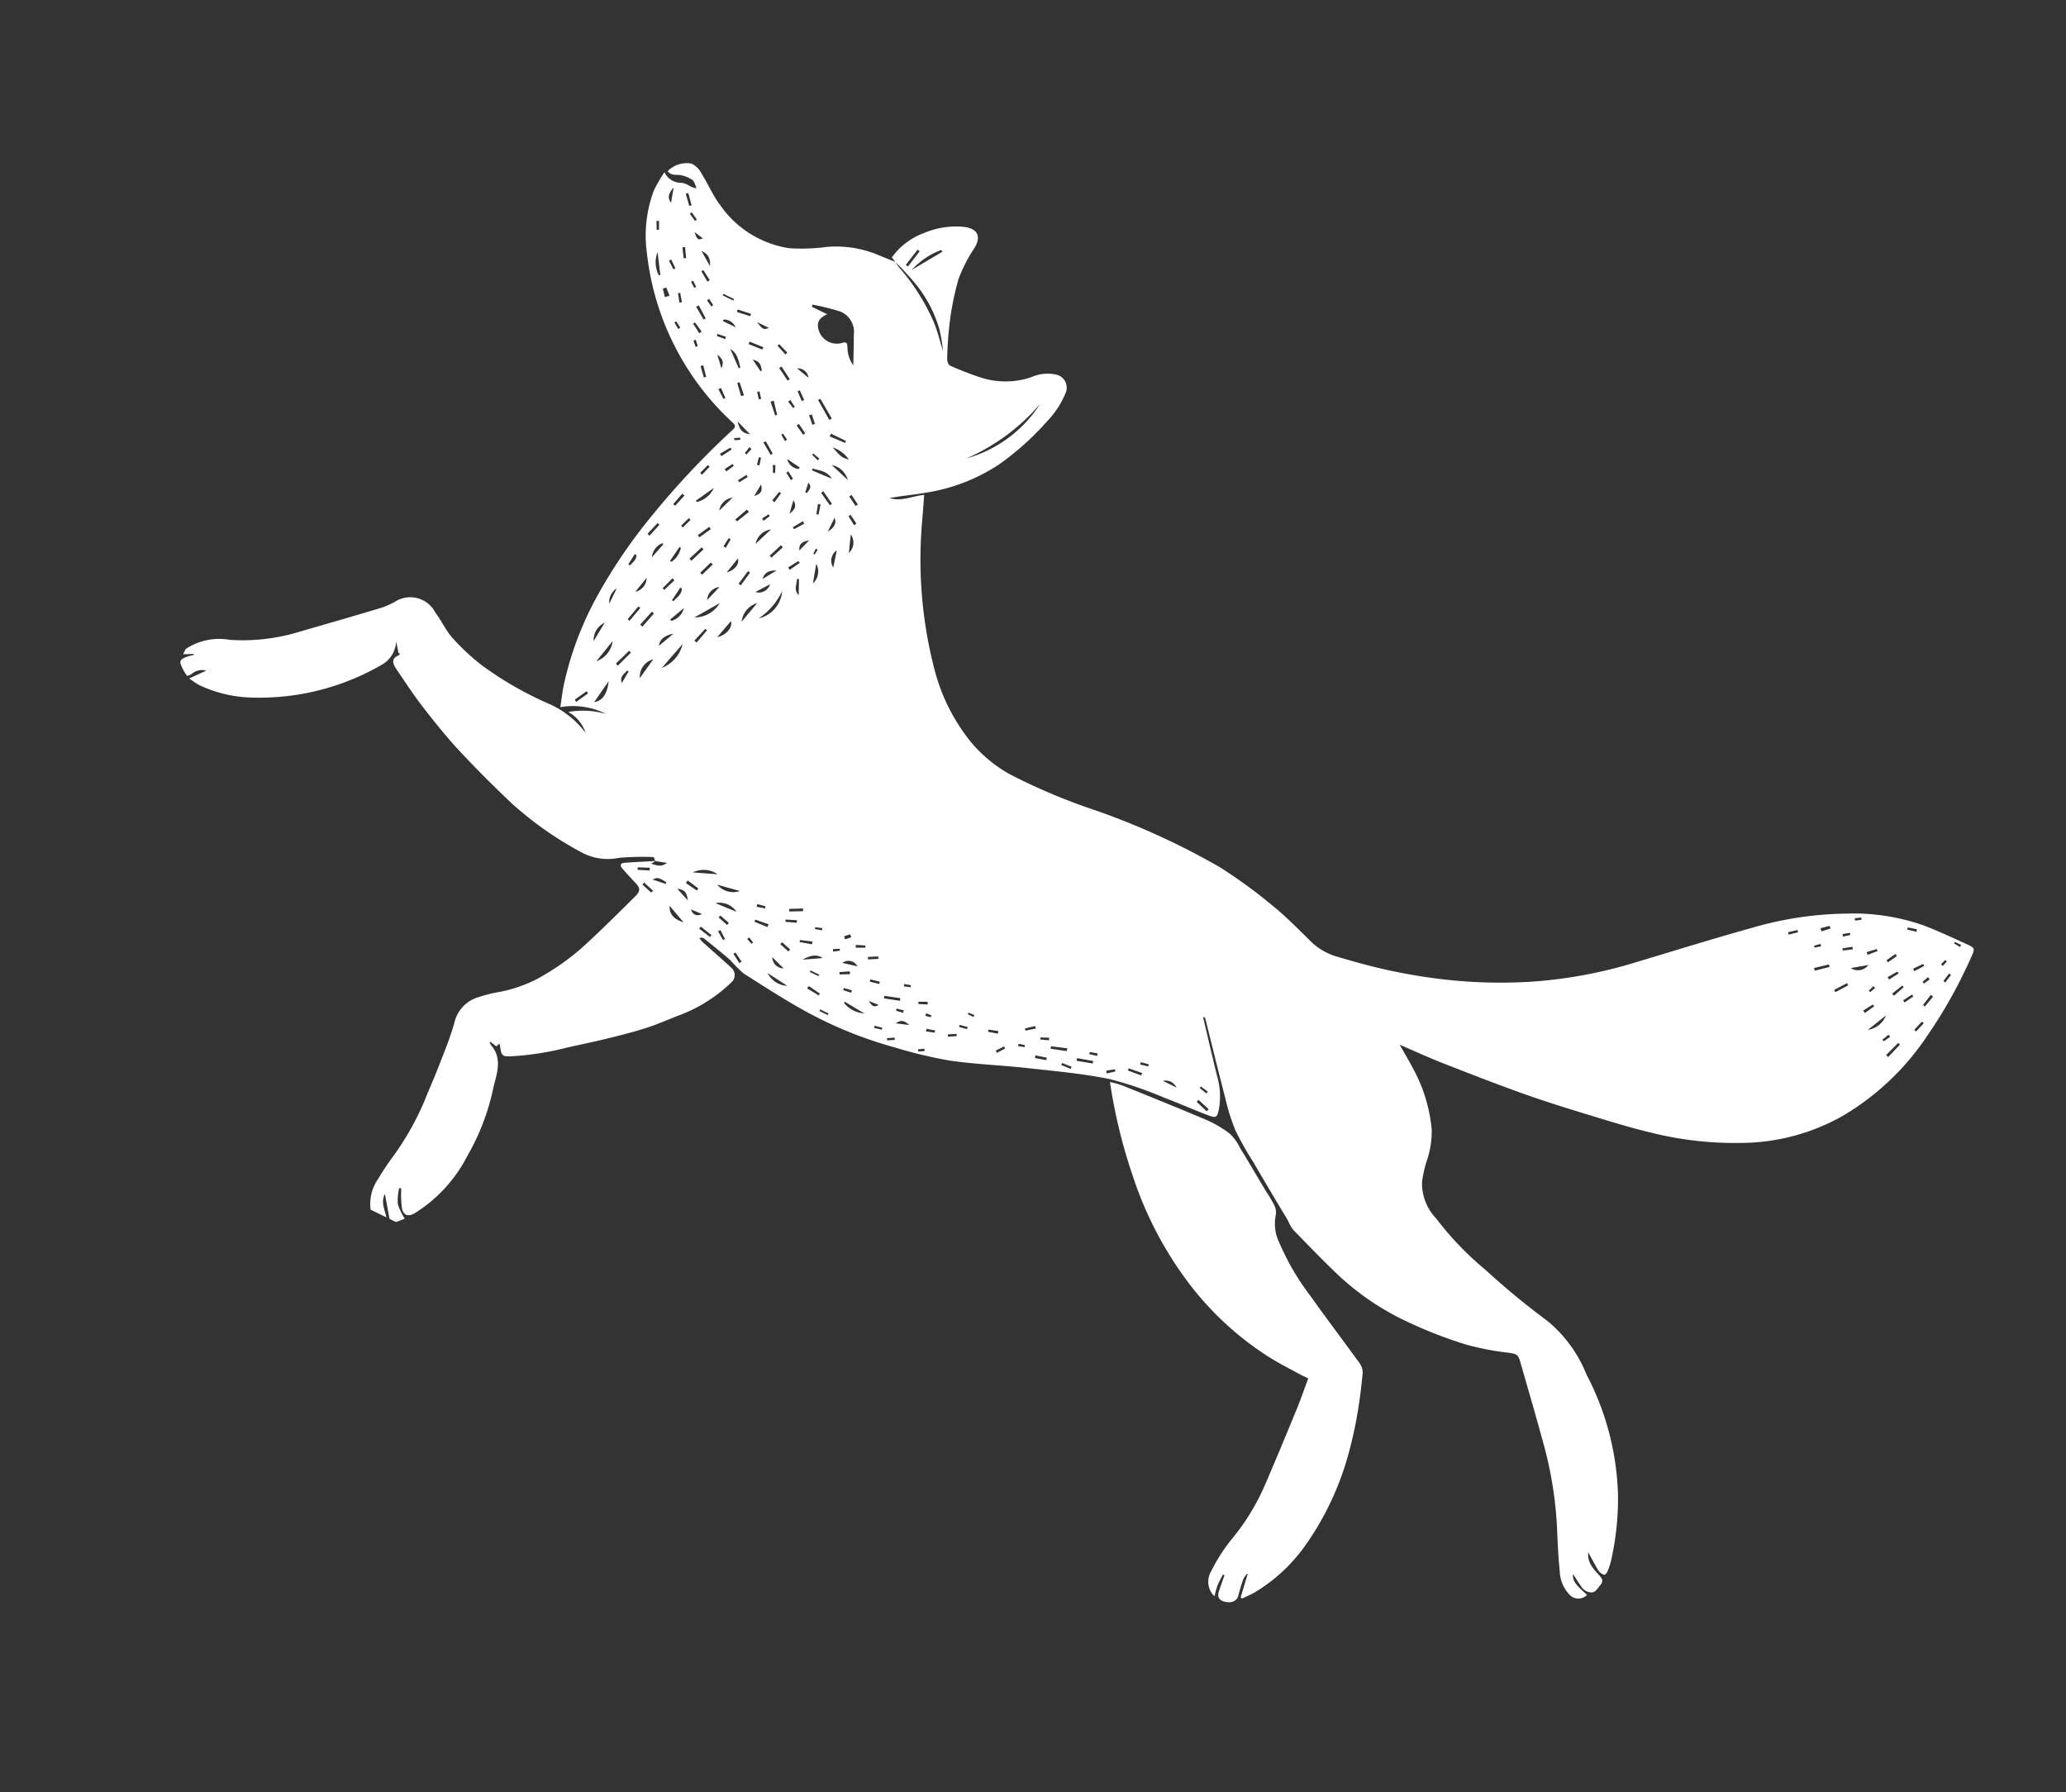 <svg xmlns="http://www.w3.org/2000/svg" xmlns:xlink="http://www.w3.org/1999/xlink" width="106.492" height="92.357" viewBox="0 0 106.492 92.357">
  <rect x="0" y="0" width="106.492" height="92.357" fill="#333333" stroke="none"/>
  <defs>
    <clipPath id="clip-path">
      <rect id="Rectangle_868" data-name="Rectangle 868" width="89.705" height="59.005" fill="#fff"/>
    </clipPath>
  </defs>
  <g id="Group_551" data-name="Group 551" transform="matrix(0.899, 0.438, -0.438, 0.899, 25.866, 0)">
    <g id="Group_542" data-name="Group 542" clip-path="url(#clip-path)">
      <path id="Path_2731" data-name="Path 2731" d="M341.693,234.057a5.905,5.905,0,0,1,.638-.116c1.558-.107,3.117-.22,4.677-.3a5.623,5.623,0,0,1,1.4.111,2.515,2.515,0,0,1,.778.415c.742.475,1.475.963,2.213,1.445a7.4,7.4,0,0,1,.668.438.828.828,0,0,1,.3.422,2.239,2.239,0,0,0,.822,1.236,12.825,12.825,0,0,0,2.616,1.741c1.262.688,2.546,1.335,3.813,2.014a.8.8,0,0,1,.347.384c.241.649.472,1.3.663,1.97a20.963,20.963,0,0,1,.5,2.081,15,15,0,0,1,.09,5.077,8.656,8.656,0,0,1-1.3,3.451c-.134.2-.3.387-.447.579l-.1-.017-.2-1.238-.032-.01a1.222,1.222,0,0,0-.057.335,8.872,8.872,0,0,0,.141.881c.06.281-.137.521-.511.593-.3.057-.455-.068-.494-.4-.033-.273-.063-.547-.095-.821h-.092c0,.2-.014.409,0,.612s.066.382.1.588a1.045,1.045,0,0,1-.716-1.08,8.951,8.951,0,0,1,.212-1.888,11.577,11.577,0,0,0,.328-3.431c-.064-1.391-.149-2.782-.237-4.173-.034-.532-.1-1.063-.159-1.642-.181,0-.355.008-.529,0-.625-.032-1.253-.038-1.873-.113a15.917,15.917,0,0,1-5.271-1.595,18.964,18.964,0,0,1-4.984-3.666,27.758,27.758,0,0,1-3.076-3.672l-.149-.216" transform="translate(-289.081 -197.663)" fill="#fff"/>
      <path id="Path_2732" data-name="Path 2732" d="M89.688,11.076c-.012-.366-.049-.417-.425-.408-.814.02-1.63.033-2.44.1a10.854,10.854,0,0,0-3.876,1.191,18.151,18.151,0,0,0-3.991,2.725c-1.578,1.4-3.119,2.844-4.669,4.277A23.846,23.846,0,0,1,69.752,22.3a25.82,25.82,0,0,1-4.229,1.889c-.825.284-1.666.528-2.513.736-.867.212-1.748.379-2.63.523a3.212,3.212,0,0,1-1.565-.072c-.864-.289-1.725-.6-2.61-.809a26.74,26.74,0,0,0-3.34-.6,37.684,37.684,0,0,0-7.188.187A30.6,30.6,0,0,1,41,24.4a7.136,7.136,0,0,1-2.5-.607,9.879,9.879,0,0,1-3.367-2.576A22.5,22.5,0,0,1,31.2,14.548l-.458-1.157c-.526.32-.9.842-1.534.926.591-.43,1.219-.8,1.8-1.238a9.394,9.394,0,0,0,2.541-2.835,14.458,14.458,0,0,0,1.224-3.027,4.623,4.623,0,0,0,.22-1.766.688.688,0,0,0-.8-.622,2.044,2.044,0,0,0-1.148.694A4.154,4.154,0,0,1,30.8,6.665a16.243,16.243,0,0,1-1.782.154c-.09,0-.229-.133-.274-.236a17.952,17.952,0,0,1-.694-1.706,14.577,14.577,0,0,1-.59-2.265A7.992,7.992,0,0,1,27.5.8c.053-.643-.254-.927-.875-.751-.076.022-.151.051-.225.08A4.281,4.281,0,0,0,24.8,1.29a3.5,3.5,0,0,0-.916,1.832l.261.129c-.332.023-.664.046-1,.067a5.668,5.668,0,0,0-2.5.776,9.611,9.611,0,0,1-1.725.916,5.3,5.3,0,0,1-4.158-.43C14.2,4.3,13.717,3.87,13.18,3.538a1.138,1.138,0,0,0-.7-.241,1.378,1.378,0,0,0-.931.888c.288.146.476-.053.695-.108a1.542,1.542,0,0,1,.646-.043c.142.028.259.191.386.294a1.045,1.045,0,0,1-.413.043,1.056,1.056,0,0,0-.393.034.945.945,0,0,1-1.048-.1,8.085,8.085,0,0,0-.076,1.115,6.672,6.672,0,0,0,1.1,3.047,13.962,13.962,0,0,0,7.793,5.9c.2.065.235.135.166.315a42.923,42.923,0,0,0-1.961,6.484,27.227,27.227,0,0,0-.577,4.461,16.859,16.859,0,0,0,.451,4.648c.089.373.223.734.356,1.163a3.818,3.818,0,0,1,2.281-.717,4.341,4.341,0,0,0-1.807.763,1.892,1.892,0,0,1,1.269.571,4.788,4.788,0,0,0-2.457-.508,17.956,17.956,0,0,1-3.8-.262,11.422,11.422,0,0,1-2.042-.615c-.481-.193-.892-.552-1.361-.784a1.457,1.457,0,0,0-2.143.431,4.609,4.609,0,0,1-.482.565q-1.576,1.448-3.168,2.878a10.046,10.046,0,0,1-3.122,2.021A3.129,3.129,0,0,0,0,37.205v.3l.485-.254.028.041c-.094.081-.194.154-.279.244-.123.13-.289.294-.142.463a2.413,2.413,0,0,0,.578.417c.014.008.131-.118.175-.2a.8.8,0,0,1,.595-.474l-.611.744a4.811,4.811,0,0,0,.575.083,6.686,6.686,0,0,0,2.8-.629A12.568,12.568,0,0,0,9.446,33.5a1.455,1.455,0,0,0,.135-1.4l.378.495.074-.034c-.009.047,0,.109-.03.14-.267.309-.086.5.178.656.685.393,1.363.8,2.07,1.153.879.435,1.768.859,2.682,1.212,1.2.464,2.421.881,3.648,1.268a17.948,17.948,0,0,0,4.407.7,2.823,2.823,0,0,0,1.787-.583,13.8,13.8,0,0,1,1.6-.826c.025-.012.109.094.166.146-.471.263-.948.518-1.411.794-.155.092-.113.222.045.289.292.123.586.244.884.351.391.14.489.263.359.637-.393,1.132-.789,2.264-1.225,3.381a12.411,12.411,0,0,1-1.5,2.728,7.129,7.129,0,0,1-1.551,1.5,7.353,7.353,0,0,0-.7.6,1.781,1.781,0,0,0-.56,1.723c.152.819.2,1.658.269,2.491.054.622.068,1.246.117,1.869a14.514,14.514,0,0,1-.242,3.446c-.063.392-.117.787-.15,1.183a2.257,2.257,0,0,0,.349,1.584h.906c-.253-.325-.615-.581-.6-1.055.253.344.482.653.709.964a.58.58,0,0,0,.081.091h.351a3.721,3.721,0,0,0,.335-.355,3.167,3.167,0,0,1-.656-.527,3.048,3.048,0,0,1-.291-.764l.1-.036c.026.056.049.114.078.168a4.848,4.848,0,0,0,.412.748c.231.293.48.254.693-.058a7.512,7.512,0,0,0,1.151-3.863,11.871,11.871,0,0,0-.312-3.645c-.183-.734-.2-1.615-1.073-2a.884.884,0,0,1-.143-.1l.021-.045.376.073.091-.2c.065.09.112.153.156.219.2.293.3.3.623.13a15.039,15.039,0,0,0,2.448-1.7c.54-.43,1.088-.851,1.618-1.293.545-.454,1.092-.91,1.6-1.4.462-.443.873-.94,1.313-1.406A7.75,7.75,0,0,0,32.8,40.351a.5.5,0,0,0-.349-.706c-.626-.19-1.259-.356-1.888-.536A1.743,1.743,0,0,1,30.329,39c.083-.077.151-.105.21-.092.58.134,1.162.263,1.736.418a6.668,6.668,0,0,0,.894.312c1.273.147,2.549.3,3.828.36a21.155,21.155,0,0,0,4.788-.333,23.869,23.869,0,0,0,2.9-.64c1.282-.408,2.517-.96,3.786-1.413,1.343-.48,2.682-.991,4.06-1.346a19.563,19.563,0,0,1,2.986-.37c.82-.08,1.646-.1,2.467-.183.347-.034.375-.118.292-.464a3.675,3.675,0,0,0-.81-1.506c-.683-.814-1.349-1.642-2.022-2.464a.136.136,0,0,1,.15.032c.9,1.076,1.8,2.159,2.714,3.228a10.957,10.957,0,0,0,1.2,1.268,16.072,16.072,0,0,0,1.5,1.036q.926.619,1.857,1.229c.372.245.747.484,1.119.73a2.321,2.321,0,0,0,.429.3c1.062.382,2.121.773,3.2,1.11a13.72,13.72,0,0,0,4.271.578A22.971,22.971,0,0,0,75,40.526a13.8,13.8,0,0,0,2.15-.575c.428-.137.508-.158.8.17.906,1.01,1.822,2.012,2.715,3.033A20.145,20.145,0,0,1,83.3,46.811c.381.705.762,1.412,1.184,2.093a1.85,1.85,0,0,0,.984.87.629.629,0,0,0,.819-.385c-.812-.231-1-.336-1.121-.651.27.16.516.328.783.453a.653.653,0,0,0,.41.011c.26-.069.254-.308.309-.523.064-.249.034-.351-.23-.462-.4-.169-.862-.3-1.06-.828.328.23.613.443.914.632a.564.564,0,0,0,.333.047c.034,0,.082-.131.078-.2a3.211,3.211,0,0,0-.074-.59A14.432,14.432,0,0,0,85.484,44.1a14.122,14.122,0,0,0-4.2-4.909,6.855,6.855,0,0,0-3.051-1.607,38.956,38.956,0,0,1-3.992-.963,15.89,15.89,0,0,1-3.452-1.271,2.593,2.593,0,0,1-1.478-1.387,6.709,6.709,0,0,1-.243-1.009,4.666,4.666,0,0,0-.483-1.616,8.112,8.112,0,0,0-2.3-2.449c-.35-.259-.717-.495-1.1-.76.84-.04,1.637-.057,2.43-.121,1.468-.117,2.936-.239,4.4-.4,1.156-.128,2.307-.306,3.456-.487,1.1-.173,2.2-.341,3.286-.581a17.894,17.894,0,0,0,4.85-1.769,10.737,10.737,0,0,0,3.749-3.4,13.455,13.455,0,0,0,2.072-5.558,24.838,24.838,0,0,0,.26-4.735M12.193,4.805l.226.769c-.273-.145-.339-.34-.226-.769m.168,2.341-.208-.4.117-.059.2.409-.107.054m1.235-1.6.4.222-.056.1-.408-.212.063-.113m.469,1.761.3.486-.108.068-.306-.481.116-.073M13,4.735l.424.491-.089.081L12.9,4.827l.1-.092m.488,4.472a1.424,1.424,0,0,1-.579-1.041l.647,1-.068.043M13.708,8.2l.391.311-.07.091-.4-.3.081-.105m.553,1.89-.287-.353.133-.124.337.3-.183.174M14.172,6.4l.523.105c-.176.2-.249.186-.523-.105m5.791,3.913-.76.056-.012-.135.764-.053.008.132m-.187-1.152c-.187.21-.259.21-.682,0ZM18.629,8.91l.019.129-.714.106-.02-.133.715-.1m-.416.97h-.725l0-.082a.643.643,0,0,1,.727.082m-.21.783-.459.048-.013-.112.457-.059.014.123m-1.654-1.5.332.2-.054.1-.34-.181.062-.112m-.693-1.54-.738-.511c.362-.018.563.11.738.511M15.2,8.686l.281.216-.065.089-.29-.207.073-.1m-.14,1.326-.276-.406.09-.064.294.393-.108.077M15.6,11.26l-.326-.22.058-.092.333.2-.064.109m-.23-3.193.064-.1.522.322-.072.119-.514-.341M16.016,9.7l.618.449-.071.1-.636-.428.089-.122m.215.877.51.271-.069.132-.5-.3.058-.106m.581,1.12-.247-.243.093-.084.235.246-.08.08m.09-3.082h.611c0,.029,0,.058,0,.087H16.9c0-.029,0-.058,0-.087m.986,4.319-.415-.455.106-.1.4.473-.091.077m.107-1.359c.366.087.467.183.5.546l-.5-.546m1.28,1.914-.453-.34.091-.11.432.359-.07.091m.018-1.768-.825-.7c.433.032.638.355.882.627l-.057.071m.741,1.243-.477-.524.09-.087.5.506-.112.1m.332-1.59-.623-.364c.337-.062.457,0,.673.309l-.05.056M29.732,35.63l-1.19.475a1.256,1.256,0,0,1,1.19-.475m-1.17-17.849-.33-.9a.723.723,0,0,1,.33.9M28.49,36.593l.669.129-.022.131-.678-.1.031-.157m3.388-25.848a10.564,10.564,0,0,0,2.185-4.192,6.675,6.675,0,0,1-2.185,4.192M26.012,1.657l.087.055L25.091,3.246a3.79,3.79,0,0,1,.92-1.589M24.9,2.181l.133.028-.2.969L24.7,3.152l.2-.971M25.552,3.8a6.524,6.524,0,0,1,2.162,1.584,8.769,8.769,0,0,1,.661.926c-.358-.379-.691-.785-1.079-1.13a10.8,10.8,0,0,0-2.865-1.766,2,2,0,0,1-.25-.148,12.933,12.933,0,0,1,1.37.534m2.331,11.534-.068.119-.506-.294.062-.126.512.3m-2.9-.548,0-.1c.35-.046.7-.222,1.116.042l-1.114.06m.281,1.162-.089.014-.077-.528c.223.125.234.164.166.514m1.179-2.5c-.446.138-.723-.115-1.036-.187a1.639,1.639,0,0,1,1.036.187m-1.4-.633c0-.053,0-.1-.006-.157H25.9q0,.055,0,.11l-.858.047m.746,1.279a1.066,1.066,0,0,1,1.076.33l-1.076-.33m1.052,6.021.349.756c-.361-.132-.328-.458-.443-.71l.094-.045m.093-1.5v-.293l.111.01-.031.292-.08-.008m.17-1.356v-.784c.215.171.223.47,0,.784m-3.252-1.785.065-.106.384.237-.068.105-.381-.236m.22,1.068-.1.569-.141-.038.125-.553.112.022m-.481-1.724.772.113-.01.087a.661.661,0,0,1-.763-.2m-.918,4.025-.121-.053.312-.716.147.057-.338.711m.112.974q-.018.249-.037.5l-.137-.012.054-.5.12.011m-.016-5.987.055-.091.327.189-.07.111-.312-.209m.185,2.758c.222.284.215.415-.056.694l.056-.694m-.232-4.26-.383-.187.067-.127.362.223-.047.091m.237-.52-.413-.36.078-.092.421.346-.086.107M22,10.4a.548.548,0,0,1,.736.176L22,10.4m.118,2.6-.075.075-.523-.533.121-.122.477.58m-.066,3.477.109.068-.27.435-.108-.067.269-.435m-.485-1.351.136.036-.107.368-.108-.028.08-.376m.355,2.72-.324.9a.788.788,0,0,1,.324-.9m.239,6.215a.9.9,0,0,1-.294.872l-.082-.037.376-.835m-.041-2.007.258-.708.135.042-.262.714-.13-.048m.111-6.678.108-.026.1.4-.129.021-.08-.392m-.127-.787.089-.11.6.419-.069.1-.619-.411m1.227,7.69-.276.883a.716.716,0,0,1,.276-.883m-.094-6.491-.186-.373.126-.042.162.367-.1.048m.6-2.565-.063.112-.511-.282.068-.121.506.291m-.227-.923.107-.1.356.366-.1.1-.363-.365m-.07,8.242c.205.212.129.6-.206.9l.206-.9m.136-9.159.085-.1.973.655-.081.121-.977-.674m-.906-4.6a1.129,1.129,0,0,1,1.093.777c.228.458.434.927.666,1.427a1.6,1.6,0,0,1-.669-.689c-.1-.177-.16-.294-.38-.075a.983.983,0,0,1-1.422-.173c-.219-.3-.13-.555.109-.842h-.878L21.267,7.1a12.006,12.006,0,0,1,1.5-.316m-.863,4.281-.068.117-.682-.4.085-.114.666.4M20.621,9.682l.57.211-.05.124-.562-.223.042-.112m.4,2.94-.094.078-.248-.305.091-.078.251.305m.287,1.893c-.366.119-.582.046-.867-.312l.867.312m-.142,1.772.1.057-.224.426-.126-.071.249-.411m-.453-1.144-.055-.094.268-.154.053.092-.266.156m-.017.429.1.061-.323.538-.122-.074.349-.525m.138,2.248a1.285,1.285,0,0,1-.473,1.034l-.071-.038.545-1M20.537,22.2l-.084-.012.125-.862.084.015a1.118,1.118,0,0,1-.125.859m.223,2.75.134.038-.234.866-.149-.04.25-.864m-.4-5.17.12.044-.19.525-.119-.043.19-.525m-.317-2.891.119.039-.174.544-.126-.046.181-.536m-.275,4.676-.238.866a.88.88,0,0,1,.156-.883l.082.016M19.544,24.4l.21-.9a.744.744,0,0,1-.21.9m-.036-5.6.14.035-.2.685-.126-.036.182-.684m-.844,3.874.1,0c.125.211,0,.417-.059.623L18.6,23.29l.066-.613m-.06,1.983v.883a.849.849,0,0,1,0-.883m.117,2.965a.988.988,0,0,1,.1-1.1l-.1,1.1m.214-6.143-.136-.04.222-.724.124.036-.211.728m.356,9.354-.12-.069.357-.656.116.063-.353.662m.015-2.335.3-1.307a1.29,1.29,0,0,1-.3,1.307m.5-2.654.208-.838.125.031-.21.837-.123-.03m.319,4.6.2-1.3c.226.622.154,1.048-.2,1.3m.273-2.222-.134-.062.325-.89.124.045-.316.907m.581.714c-.272-.264-.074-.483-.048-.7l.1,0c-.017.215-.034.431-.056.7m-.133-5.277-.114-.041.233-.681.134.045-.253.677m.32-3.292.341-.646.126.071-.349.639-.117-.064m.451.476.131.049-.3.8-.14-.053.309-.794m-.18,3.114.1-.771.093.008c.133.283-.039.521-.1.776l-.1-.013M21.7,28.3a.939.939,0,0,1,.2-1.177c-.069.405-.139.811-.2,1.177m.158-1.932c-.108-.3.018-.6.4-.886l-.4.886m.636.954.419-1.567a1.743,1.743,0,0,1-.419,1.567m.37-3.068.847-1.233a1.505,1.505,0,0,1-.847,1.233m.665,1.113-.146-.035.24-.795.112.032Zm.236-7.218.2-.343.1.052-.182.363-.113-.072m.654.3-.392,1.019a.946.946,0,0,1,.392-1.019M24.147,21.7l.151-.8.129.024-.144.8-.137-.026m.218,2.96.271-1.054c.227.239.118.728-.271,1.054m.284-10.6.02-.081.4.1-.04.115-.377-.13m.152,2.529c.269.193.3.34.123.719l-.123-.719m.439,2.361.131.062-.293.731-.122-.047.283-.746m.363,1.28-.451.7c-.065-.3.087-.55.451-.7m-.459,3.157a1.129,1.129,0,0,1,.3-1.213l-.3,1.213M25.111,21.7l.508-.688a.6.6,0,0,1-.508.688m.375-3.778-.1-.066.33-.506.117.08-.348.493m.376,4.925a3.409,3.409,0,0,0,.469-1.791,1.561,1.561,0,0,1-.469,1.791m.321-6.127-.155-.509.125-.044.14.522-.111.031m.255,1.383-.223.676c-.161-.243-.1-.47.223-.676m-.239,1.8-.117-.088.33-.525.1.062-.313.552m-.276-4.282.068-.121.677.384L26.606,16l-.683-.375m.625,20.8.584-.18c-.14.264-.3.351-.71.391l.126-.212m-.624.805-.05-.115.572-.255.045.134-.566.237m1.138.746-.586-.173.038-.128.6.178-.048.124m-.221-.635c.144-.216.259-.239.694-.181l.009.087-.7.094m.734-17.338-.287-.982a.826.826,0,0,1,.287.982m.36-2.069.224.871a.641.641,0,0,1-.224-.871m-.225-1.849.063-.108.47.275-.077.127-.457-.295m1.225,21.429-.75-.3c.348-.124.519-.06.75.3m-.721.662,1.018.449c-.534.083-.851-.064-1.018-.449m1.081-.315.592-.037a.347.347,0,0,1-.592.037M41.189,36.4l.038.107-.331.111-.038-.113.331-.1m-1.516.542.026.117-.489.106-.026-.118.489-.106m-.645-1.133.067.106-.469.261-.063-.114.465-.253m-.837-.217.046.1-.449.219-.056-.131.459-.191M35.8,35.76l.035.107-.354.108-.031-.091.349-.124m-.151.841.034.144-.62.174-.03-.1.617-.215m-4.2.341-1.158.069a1.027,1.027,0,0,1,1.158-.069m-.1.683-.032.137-.563-.157.034-.126.561.146m-.2-1.726a1.088,1.088,0,0,1-1.2.222l1.2-.222m-.353,2.809-.689-.143.026-.134.686.153-.023.124m.673-.157-.429-.292.081-.107.414.307-.067.092m1.209-2.522.026.109-.431.116-.029-.14.435-.085m.07,3.223-.485-.293.063-.109.488.284-.066.118m.122-1.169-.308-.126.07-.115.283.148-.045.093M32.513,37q-.005-.058-.01-.117l.721-.087.008.153-.72.05m1.315-1.377.631-.334.07.122-.637.329-.064-.117m.963,1.852-.033.133-.54-.151.037-.133.535.151m-.882-1.281.541-.223.048.118-.545.215-.045-.11M34.915,38.5a.586.586,0,0,1-.78-.264l.78.264m-.637.578,1.2.149a1.193,1.193,0,0,1-1.2-.149m2.215-1.937-.9.529c.228-.313.477-.59.9-.529m-.282.848h.5l-.012.085h-.487c0-.028,0-.057,0-.085m.942.971-.694-.062.02-.148.686.1-.013.113m-.381-2.473.3-.163.05.082-.293.2-.057-.118m.336-.724-.116-.117.239-.232.115.117-.238.232m1.182.973-.778.181a.521.521,0,0,1,.778-.181m-.276,2.927h-.481v-.091h.482Zm-.369-2.153-.063-.1.465-.269.076.127-.479.246m.526.646-.019-.112.424-.079.019.131-.424.06m.324.577c0-.025,0-.05.006-.075l1.173.1a1.487,1.487,0,0,1-1.178-.026m1.11-.656.537-.037c-.136.215-.268.231-.537.037m.842,1.134-.019-.115.4-.079.023.1-.4.091m-.212-1.591L40.2,37.5l.793-.254.048.128-.8.252m.818.185.374-.077.024.128-.38.059-.018-.11m.278,1.689-.055-.1.341-.2.059.1-.345.2m.021-.988c.161-.331.4-.3.657-.222l-.657.222m.607-1.405L41.913,37l.428-.2.065.122-.447.188m.595.388-.02-.134.284-.024.019.1-.284.061m.476,1.819-.058-.1.277-.176.069.1-.288.17m-.1-1.108-.019-.134.426-.115.032.111-.439.139m1.142-.253-.057-.1.394-.224.058.1-.394.224m.294-.708-.021-.1.42-.083.022.11-.421.078m.441-.784h-.319l-.006-.088.326-.024v.112m1.013.357-.033-.11.491-.158.04.132-.5.136m.885.772-.1-.079.29-.379.094.072-.279.386m.828-.79-.033-.116.326-.083.03.1-.324.1m-.009-.879-.071-.092.417-.343.089.1-.435.331m.888.084-.044-.106.415-.183.051.121L48.416,36m.17.982-.037-.137.577-.146.033.121-.574.162m.516-.789-.04-.12.806-.273.034.143-.8.251m.865.514-.008-.112.521-.039.009.121-.521.03m.608-.539-.037-.135.813-.231.037.124-.813.243m.444-.592-.034-.113.4-.114.035.124-.4.1m1.236.5-.084-.115.369-.264.071.092-.355.288m.916-.616-.013-.119.728-.085.014.13-.729.074m.435-.565-.026-.112L54,34.7l.025.111-.42.095m4.183.519-.043.145-.678-.213.04-.129.681.2m-.871-.875.438.081-.033.116-.424-.1.018-.1m-1.11.6H55.03a.617.617,0,0,1,.777,0M88.592,10.831h.358q0,.059-.009.119l-.357-.029q0-.045.007-.09m-.452,2.243.129.064-.17.323-.1-.043.138-.343m-1.59-1.969.034.126-.476.106-.028-.113.469-.12m-.433,1.627.113.063-.277.492-.113-.063.276-.493m-2.41-.915.063.1-.284.184-.063-.1.283-.185m-.179.966.067.088-.3.244-.083-.107.32-.225m-2.8,1.467-.081-.1.386-.315.076.09-.38.323m1.492.017-.064-.079.257-.226.078.1-.271.206m-.046-.91-.117-.122.371-.315.1.1-.35.336m.573,1.979-.094-.113.611-.5.083.1-.6.51m.844-1.561-.066-.1.427-.3.072.114-.433.28m.6,2.1-.113-.083.445-.6.1.077-.437.6m.169-1.46.748-.544a.672.672,0,0,1-.748.544m.476-.993-.1-.107.4-.372.079.078-.374.4m.865,1.627.112-.308.121.05-.138.3-.1-.039m.33,1.127-.133-.078.308-.5.1.058-.279.52m.245-2.176.327-.478.1.062-.307.494-.117-.078m.272,2.887.514-1.075a1.191,1.191,0,0,1-.514,1.075m.44-2.168-.132-.055.288-.607.1.045-.257.618m.277-1.685.356-.45.094.07-.338.466-.113-.086m.265,4.019L87.437,17l.175-.37.123.059-.2.358m.091-2.271-.115-.069.285-.47.1.062-.271.477M88.1,17.67l-.142-.045.288-.832.118.038-.264.839m.455-5.783.105.033-.088.3-.117-.038.1-.3m-.018,2.593.137-.65.14.035-.155.643-.123-.028m.278,1.382-.121-.037.17-.554.122.038-.171.553m.247-2.927-.12-.026.094-.476.122.026Z" transform="translate(0 0)" fill="#fff"/>
    </g>
  </g>
</svg>
